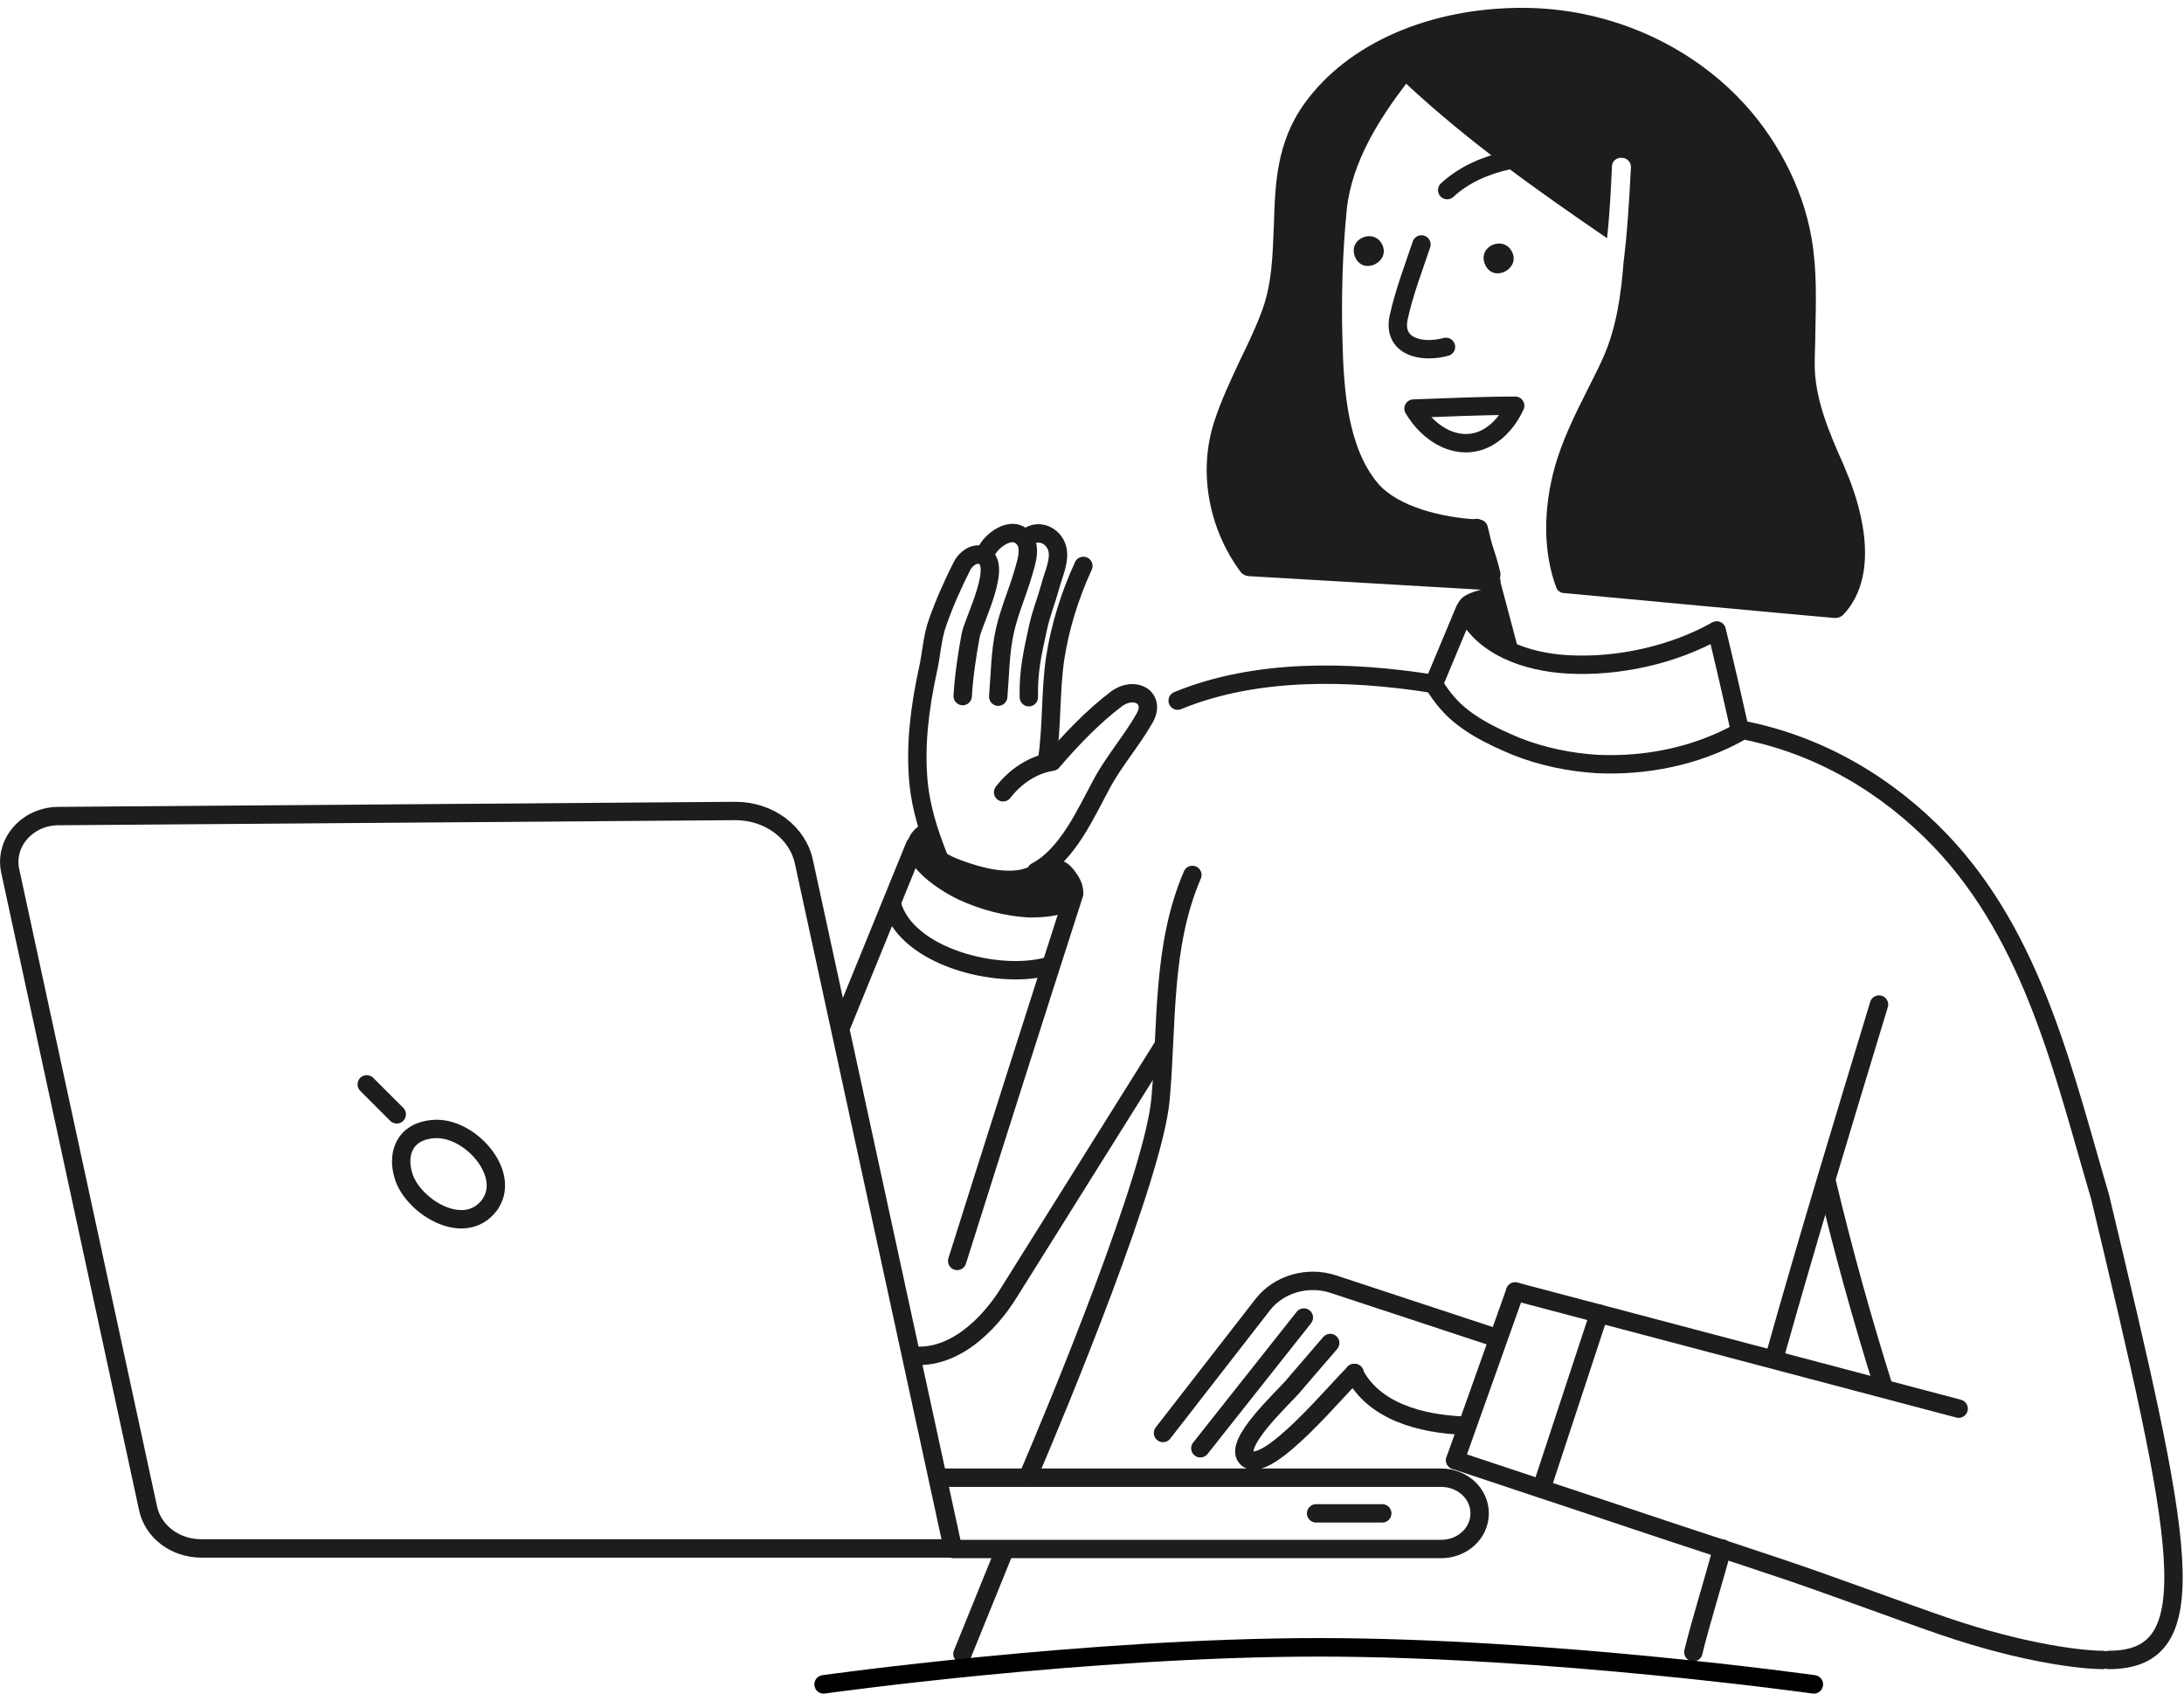 <svg width="236" height="183" viewBox="0 0 236 183" fill="none" xmlns="http://www.w3.org/2000/svg">
<path d="M149.432 26.596C150.094 28.369 147.314 29.715 146.454 27.819C145.527 25.739 148.638 24.516 149.432 26.596Z" fill="#1D1D1B"/>
<path d="M153.601 26.412C152.741 28.98 151.748 31.549 151.152 34.24C150.424 37.42 153.535 38.215 156.249 37.481" stroke="#1D1D1B" stroke-width="1.986" stroke-miterlimit="10" stroke-linecap="round" stroke-linejoin="round"/>
<path d="M163.464 27.39C164.125 29.165 161.346 30.51 160.485 28.614C159.559 26.534 162.669 25.311 163.464 27.39Z" fill="#1D1D1B"/>
<path d="M156.381 20.542C158.234 18.829 160.551 17.85 163.066 17.299" stroke="#1D1D1B" stroke-width="1.986" stroke-miterlimit="10" stroke-linecap="round" stroke-linejoin="round"/>
<path d="M163.729 43.841C160.089 43.841 156.382 44.025 152.742 44.147C153.536 45.492 154.728 46.716 156.184 47.389C159.626 48.918 162.406 46.716 163.729 43.841Z" stroke="#1D1D1B" stroke-width="1.986" stroke-miterlimit="10" stroke-linecap="round" stroke-linejoin="round"/>
<path d="M159.559 57.051L163 70.016" stroke="#1D1D1B" stroke-width="1.986" stroke-miterlimit="10" stroke-linecap="round" stroke-linejoin="round"/>
<path d="M104.027 75.214C104.159 73.012 104.49 70.811 104.887 68.67C105.152 67.141 108.527 60.781 106.078 59.986C105.218 59.68 104.291 60.475 103.96 61.148C102.968 63.105 102.041 65.184 101.313 67.264C100.717 68.915 100.651 70.749 100.254 72.462C99.394 76.437 98.864 80.534 99.261 84.632C99.526 87.323 100.386 90.013 101.379 92.521" stroke="#1D1D1B" stroke-width="1.986" stroke-miterlimit="10" stroke-linecap="round" stroke-linejoin="round"/>
<path d="M106.477 59.864C106.807 58.702 108.925 56.928 110.249 57.846C111.639 58.763 110.911 60.72 110.58 61.882C109.984 63.961 109.058 66.04 108.595 68.12C108.065 70.444 108.065 72.951 107.866 75.275" stroke="#1D1D1B" stroke-width="1.986" stroke-miterlimit="10" stroke-linecap="round" stroke-linejoin="round"/>
<path d="M111.043 58.029C112.301 57.112 113.823 57.907 114.22 59.191C114.617 60.475 113.823 62.065 113.492 63.35C113.095 64.817 112.499 66.285 112.168 67.814C111.572 70.566 111.109 72.523 111.175 75.336" stroke="#1D1D1B" stroke-width="1.986" stroke-miterlimit="10" stroke-linecap="round" stroke-linejoin="round"/>
<path d="M117.067 61.148C115.611 64.328 114.552 67.692 114.023 71.116C113.493 74.725 113.692 78.455 113.162 82.063" stroke="#1D1D1B" stroke-width="1.986" stroke-miterlimit="10" stroke-linecap="round" stroke-linejoin="round"/>
<path d="M111.969 94.172C115.344 92.399 117.33 87.873 118.985 84.815C120.308 82.308 122.294 80.045 123.684 77.599C124.941 75.397 122.625 74.052 120.639 75.52C118.058 77.477 115.741 79.923 113.69 82.308C111.572 82.614 109.652 83.959 108.395 85.61" stroke="#1D1D1B" stroke-width="1.986" stroke-miterlimit="10" stroke-linecap="round" stroke-linejoin="round"/>
<path d="M127.258 75.704C135.73 72.217 145.856 72.462 154.726 73.869" stroke="#1D1D1B" stroke-width="1.986" stroke-miterlimit="10" stroke-linecap="round" stroke-linejoin="round"/>
<path d="M154.926 73.93C155.389 74.663 155.852 75.336 156.448 76.009C158.301 78.149 161.214 79.556 163.861 80.657C166.641 81.758 169.619 82.369 172.598 82.553C177.893 82.797 183.254 81.696 187.821 79.189" stroke="#1D1D1B" stroke-width="1.986" stroke-miterlimit="10" stroke-linecap="round" stroke-linejoin="round"/>
<path d="M154.926 73.93L158.301 65.857C160.155 69.893 164.986 71.544 169.421 71.789C174.848 72.095 180.871 70.749 185.504 68.12C186.365 71.667 187.225 75.397 188.019 78.944" stroke="#1D1D1B" stroke-width="1.986" stroke-miterlimit="10" stroke-linecap="round" stroke-linejoin="round"/>
<path d="M188.35 78.883C196.755 80.534 204.036 84.938 209.662 90.808C219.789 101.388 223.032 116.127 226.937 129.337C235.805 166.519 238.717 179.362 227.863 179.362" stroke="#1D1D1B" stroke-width="1.986" stroke-miterlimit="10" stroke-linecap="round" stroke-linejoin="round"/>
<path d="M98.865 91.359C96.151 98.025 93.702 104.018 90.988 110.684" stroke="#1D1D1B" stroke-width="1.986" stroke-miterlimit="10" stroke-linecap="round" stroke-linejoin="round"/>
<path d="M116.073 96.557C111.904 109.522 107.535 123.221 103.432 136.247" stroke="#1D1D1B" stroke-width="1.986" stroke-miterlimit="10" stroke-linecap="round" stroke-linejoin="round"/>
<path d="M125.672 113.069L109.059 139.611C106.875 143.158 103.036 146.949 98.535 146.46" stroke="#1D1D1B" stroke-width="1.986" stroke-miterlimit="10" stroke-linecap="round" stroke-linejoin="round"/>
<path d="M115.677 95.212C115.015 94.172 114.552 93.622 113.228 93.989C112.103 94.294 111.177 94.906 109.919 95.028C107.536 95.273 105.021 94.478 102.837 93.622C102.307 93.377 101.778 93.132 101.381 92.766C100.52 91.909 100.388 90.992 100.322 89.769C96.483 91.909 102.043 95.395 104.028 96.313C106.279 97.352 108.794 98.025 111.309 98.147C113.03 98.147 117.332 97.903 115.677 95.212Z" fill="#1D1D1B" stroke="#1D1D1B" stroke-width="1.986" stroke-miterlimit="10" stroke-linecap="round" stroke-linejoin="round"/>
<path d="M128.847 94.539C125.538 102.245 126.134 110.623 125.406 118.757C124.678 127.013 114.352 151.964 111.043 159.67M108.5 167.626L104 178.714" stroke="#1D1D1B" stroke-width="1.986" stroke-miterlimit="10" stroke-linecap="round" stroke-linejoin="round"/>
<path d="M163.729 139.549L211.648 152.209" stroke="#1D1D1B" stroke-width="1.986" stroke-miterlimit="10" stroke-linecap="round" stroke-linejoin="round"/>
<path d="M157.242 157.774C163.795 159.975 170.347 162.116 176.9 164.318C181.798 165.969 186.762 167.559 191.66 169.21C196.888 170.922 205.199 174.052 209.993 175.693C218.928 178.75 225.216 179.362 227.202 179.362" stroke="#1D1D1B" stroke-width="1.986" stroke-miterlimit="10" stroke-linecap="round" stroke-linejoin="round"/>
<path d="M163.729 139.549L157.242 157.774" stroke="#1D1D1B" stroke-width="1.986" stroke-miterlimit="10" stroke-linecap="round" stroke-linejoin="round"/>
<path d="M172.796 141.935L166.574 160.832" stroke="#1D1D1B" stroke-width="1.986" stroke-miterlimit="10" stroke-linecap="round" stroke-linejoin="round"/>
<path d="M96.416 97.841C98.071 103.407 107.734 105.853 113.095 104.446" stroke="#1D1D1B" stroke-width="1.986" stroke-miterlimit="10" stroke-linecap="round" stroke-linejoin="round"/>
<path d="M186.1 167.314C185.372 170.127 183.644 175.712 182.982 178.526" stroke="#1D1D1B" stroke-width="1.986" stroke-miterlimit="10" stroke-linecap="round" stroke-linejoin="round"/>
<path d="M203.043 108.544C199.204 121.203 195.365 133.801 191.791 146.521" stroke="#1D1D1B" stroke-width="1.986" stroke-miterlimit="10" stroke-linecap="round" stroke-linejoin="round"/>
<path d="M197.418 127.808C199.205 135.269 201.257 142.668 203.573 150.007" stroke="#1D1D1B" stroke-width="1.986" stroke-miterlimit="10" stroke-linecap="round" stroke-linejoin="round"/>
<path d="M146.322 148.356C148.44 152.515 153.537 153.861 158.17 154.044" stroke="#1D1D1B" stroke-width="1.986" stroke-miterlimit="10" stroke-linecap="round" stroke-linejoin="round"/>
<path d="M125.672 154.839L136.46 140.956C138.181 138.755 141.292 137.837 144.072 138.754L161.876 144.625" stroke="#1D1D1B" stroke-width="1.986" stroke-miterlimit="10" stroke-linecap="round" stroke-linejoin="round"/>
<path d="M143.74 145.115C142.35 146.705 141.026 148.295 139.637 149.885C138.511 151.169 133.349 155.939 134.673 157.468C136.658 159.853 145.064 149.396 146.388 148.356" stroke="#1D1D1B" stroke-width="1.986" stroke-miterlimit="10" stroke-linecap="round" stroke-linejoin="round"/>
<path d="M140.893 142.363L129.707 156.49" stroke="#1D1D1B" stroke-width="1.986" stroke-miterlimit="10" stroke-linecap="round" stroke-linejoin="round"/>
<path d="M15.998 162.972L1.106 94.111C0.444 91.053 2.959 88.179 6.335 88.179L79.472 87.629C83.112 87.629 86.223 89.952 86.885 93.194L102.969 167.314H21.757C18.911 167.314 16.528 165.48 15.998 162.972Z" stroke="#1D1D1B" stroke-width="1.986" stroke-miterlimit="10" stroke-linecap="round" stroke-linejoin="round"/>
<path d="M101.379 159.67H155.719C158.035 159.67 159.888 161.382 159.888 163.523C159.888 165.663 158.035 167.375 155.719 167.375H103.034" stroke="#1D1D1B" stroke-width="1.986" stroke-miterlimit="10" stroke-linecap="round" stroke-linejoin="round"/>
<path d="M142.217 163.523H149.365" stroke="#1D1D1B" stroke-width="1.986" stroke-miterlimit="10" stroke-linecap="round" stroke-linejoin="round"/>
<path d="M53.064 129.948C52.998 130.07 52.932 130.193 52.865 130.254C50.152 133.74 44.791 130.437 43.666 127.257C42.805 124.75 43.666 122.243 46.843 121.998C50.681 121.692 55.116 126.646 53.064 129.948Z" stroke="#1D1D1B" stroke-width="1.986" stroke-miterlimit="10" stroke-linecap="round" stroke-linejoin="round"/>
<path d="M39.629 117.167L42.872 120.408" stroke="#1D1D1B" stroke-width="1.986" stroke-miterlimit="10" stroke-linecap="round" stroke-linejoin="round"/>
<path d="M199.603 51.18L199.205 50.201C197.617 46.654 196.028 42.924 196.095 39.132C196.095 38.092 196.161 37.114 196.161 36.074C196.227 32.711 196.359 29.225 195.764 25.8C194.837 20.235 191.859 14.609 187.755 10.45C181.798 4.396 173.392 0.91 164.722 0.849C154.595 0.788 145.66 4.64 140.961 11.184C137.916 15.404 137.784 19.99 137.651 24.394C137.519 27.574 137.453 30.631 136.394 33.506C135.732 35.34 134.871 37.114 134.011 38.887C133.018 41.028 131.959 43.23 131.231 45.492C129.444 50.874 130.569 57.112 134.077 61.821C134.276 62.065 134.54 62.188 134.871 62.249L161.015 63.778C161.611 63.839 162.074 63.411 162.14 62.86C162.14 62.738 162.14 62.616 162.074 62.493C162.14 62.31 162.14 62.127 162.14 61.943C161.942 61.026 161.677 60.17 161.412 59.375C161.148 58.58 160.949 57.723 160.751 56.867C160.618 56.439 160.287 56.133 159.758 56.133C155.919 55.95 151.021 54.788 148.837 52.158C145.66 48.305 145.197 42.251 145.064 36.808C144.932 32.099 145.064 27.329 145.527 22.681C146.057 17.483 149.102 12.774 151.948 9.044C158.699 15.342 166.244 20.663 173.657 25.739C173.922 23.354 174.054 20.847 174.187 17.972C174.187 17.422 174.716 16.994 175.246 17.055C175.841 17.055 176.238 17.544 176.238 18.033C176.04 21.886 175.841 25.127 175.444 28.308C175.179 31.671 174.716 35.279 173.26 38.582C172.73 39.805 172.069 41.028 171.473 42.251C170.149 44.881 168.825 47.572 168.031 50.385C166.707 55.094 166.774 59.742 168.164 63.472C168.23 63.717 168.428 63.9 168.693 64.022C168.825 64.084 168.958 64.084 169.024 64.084C169.553 64.145 197.948 66.774 198.213 66.774C198.279 66.774 198.279 66.774 198.345 66.774C198.61 66.774 198.941 66.652 199.139 66.469C203.64 61.76 200.595 53.565 199.603 51.18Z" fill="#1D1D1B"/>
<path d="M162.537 69.955C162.339 69.833 162.207 68.61 162.14 68.304C162.008 67.754 161.809 67.203 161.677 66.653C161.346 65.613 160.949 64.573 160.75 63.533C159.89 63.778 158.566 64.022 157.904 64.695C156.647 65.98 158.5 67.264 159.559 68.059C160.486 68.793 161.545 69.283 162.537 69.955Z" fill="#1D1D1B"/>
<path d="M89 182C89 182 117.5 178 142.5 178C167.5 178 196 182 196 182" stroke="black" stroke-width="2" stroke-linecap="round"/>
</svg>
